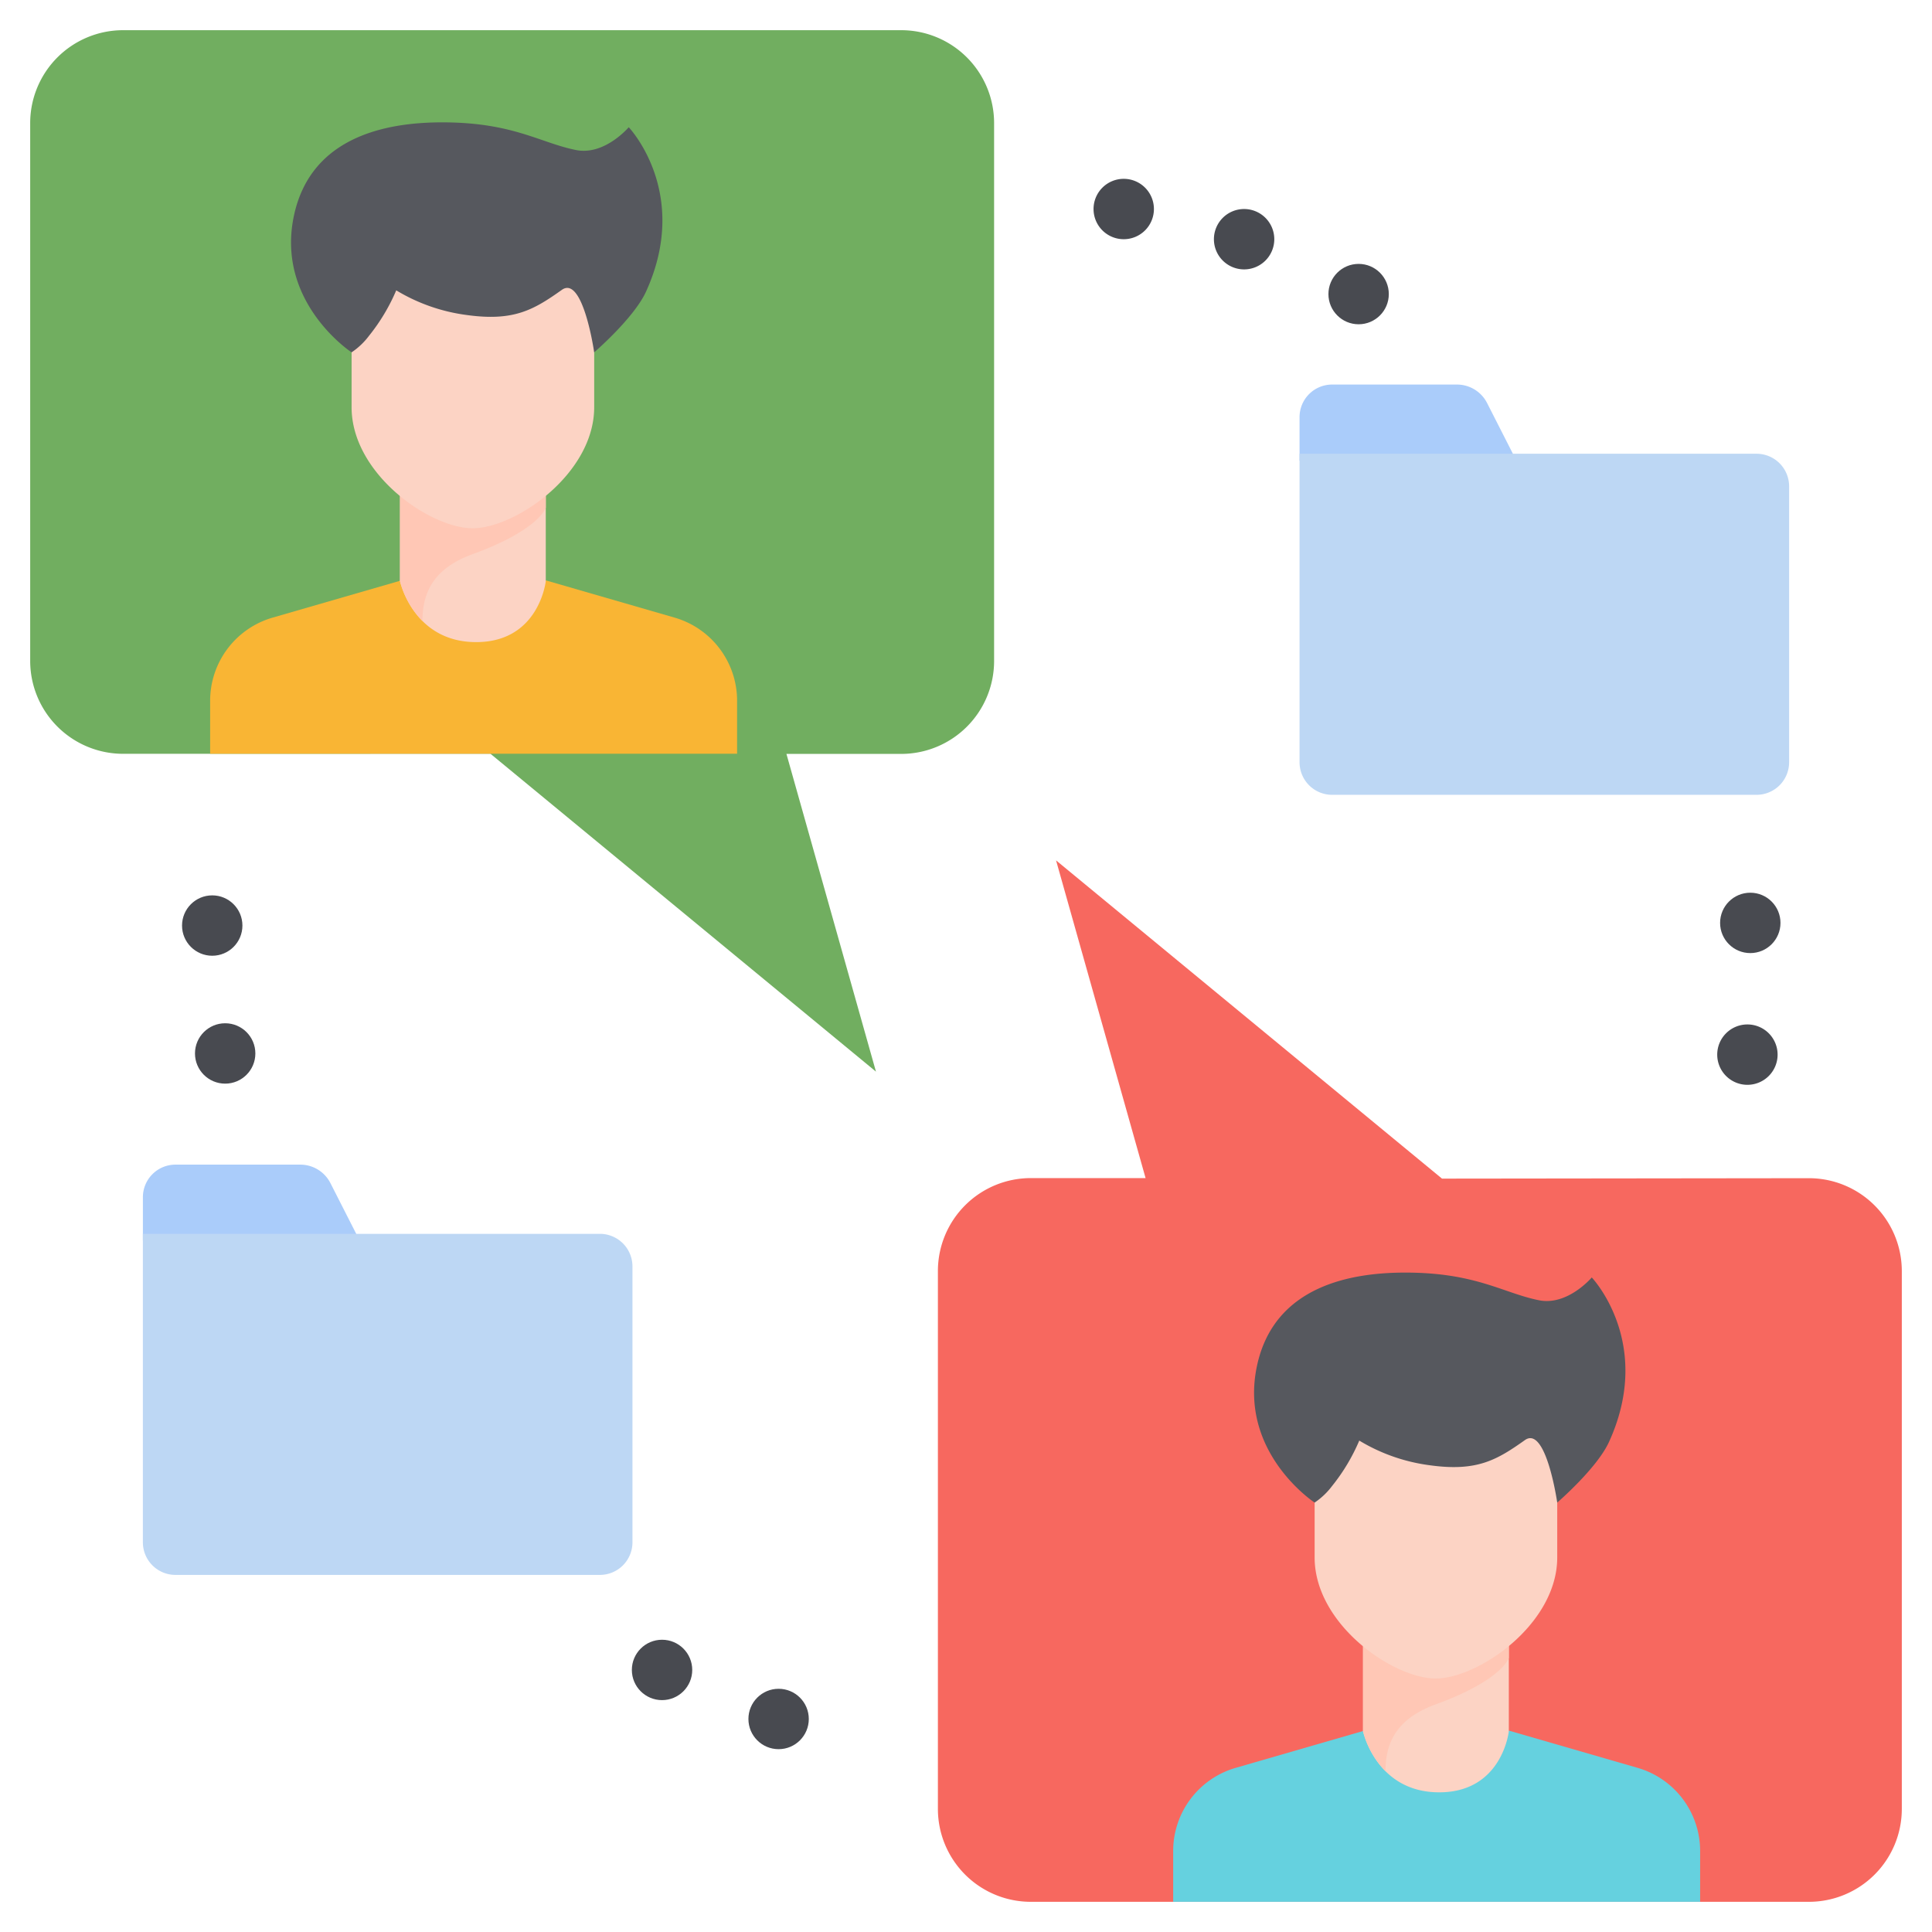 <svg xmlns="http://www.w3.org/2000/svg" id="flat_final_copy" height="512" viewBox="0 0 512 512" width="512" data-name="flat final copy"><path d="m32.654 199.766 97.319-.017 102.166 84.244-23.726-84.2h30.407a24.626 24.626 0 0 0 24.626-24.626v-142.541a24.626 24.626 0 0 0 -24.626-24.626h-206.194a24.627 24.627 0 0 0 -24.626 24.626v142.514a24.627 24.627 0 0 0 24.654 24.626z" fill="#71ae60"></path><path d="m479.346 312.234-97.2.111-102.28-84.338 23.726 84.2h-30.412a24.626 24.626 0 0 0 -24.626 24.626v142.541a24.626 24.626 0 0 0 24.626 24.626h206.194a24.627 24.627 0 0 0 24.626-24.626v-142.514a24.627 24.627 0 0 0 -24.654-24.626z" fill="#f7685f"></path><g fill="#484a50"><circle cx="56.243" cy="245.282" r="8"></circle><path d="m297.8 63.392a8 8 0 1 0 -8-8 8 8 0 0 0 8 8z"></path><path d="m329.7 71.392a8 8 0 1 0 -8-8 8 8 0 0 0 8 8z"></path><circle cx="360.048" cy="77.935" r="8"></circle><circle cx="463.845" cy="244.578" r="8"></circle><path d="m463.082 271.488a8 8 0 1 0 8 8 8 8 0 0 0 -8-8z"></path><circle cx="59.673" cy="279.176" r="8"></circle><circle cx="175.449" cy="442.55" r="8"></circle><circle cx="206.339" cy="455.548" r="8"></circle></g><path d="m94.406 326.979v1.843h-56.539v-11.547a8.634 8.634 0 0 1 8.633-8.635h33.084a8.957 8.957 0 0 1 7.983 4.9z" fill="#aaccfa"></path><path d="m37.867 326.979h121.105a8.635 8.635 0 0 1 8.635 8.635v73.118a8.635 8.635 0 0 1 -8.635 8.635h-112.472a8.635 8.635 0 0 1 -8.635-8.635v-81.753a0 0 0 0 1 .002 0z" fill="#bdd7f4"></path><path d="m400.933 120.248v1.843h-56.539v-11.546a8.634 8.634 0 0 1 8.634-8.635h33.083a8.957 8.957 0 0 1 7.983 4.9z" fill="#aaccfa"></path><path d="m344.394 120.248h121.106a8.635 8.635 0 0 1 8.635 8.635v73.117a8.635 8.635 0 0 1 -8.635 8.635h-112.472a8.635 8.635 0 0 1 -8.634-8.635v-81.752a0 0 0 0 1 0 0z" fill="#bdd7f4"></path><path d="m178.776 163.675-33.989-9.829h-38.546l-33.989 9.829a22.932 22.932 0 0 0 -16.562 22.03v14.05h139.648v-14.05a22.932 22.932 0 0 0 -16.562-22.03z" fill="#f9b534"></path><path d="m125.256 131.992c-3.258 0-9.452-2.543-14.99-7.406a33.529 33.529 0 0 1 -4.266-4.486v33.905s3.471 16.162 20.184 16.162 18.452-16.162 18.452-16.162v-34.026c-5.509 6.981-14.408 12.013-19.38 12.013z" fill="#fcd3c4"></path><path d="m125.322 146.831c10.942-3.969 17.627-8.565 19.318-12.256v-14.6c-5.513 6.981-14.412 12.013-19.384 12.013-3.258 0-9.452-2.544-14.99-7.406a33.529 33.529 0 0 1 -4.266-4.482v33.905a23.637 23.637 0 0 0 5.949 10.555c.011-8.467 3.804-14.26 13.373-17.729z" fill="#ffc7b5"></path><path d="m144.276 70.288c-5.687 4.032-8.565 5.674-14.214 5.674a38.849 38.849 0 0 1 -5.26-.405 40.482 40.482 0 0 1 -15.321-5.247l-8.481-5.717-3.506 9.607a41.35 41.35 0 0 1 -4.317 7.549v26.166c0 17.717 20.8 32.078 32.079 32.078s32.212-14.361 32.212-32.078v-36.683a10.076 10.076 0 0 0 -7.14-2.93 10.444 10.444 0 0 0 -6.052 1.986z" fill="#fcd3c4"></path><path d="m166.622 33.716s-6.391 7.555-13.967 6.045c-9.526-1.9-16.675-7.337-35.463-7.337-13.939 0-34.677 3.29-39.278 24.65-4.966 23.054 15.263 36.3 15.263 36.3a19.047 19.047 0 0 0 4.623-4.395 50.989 50.989 0 0 0 7.208-12.036 48.1 48.1 0 0 0 18.692 6.539c12.483 1.73 17.731-1.373 25.2-6.668 5.611-3.979 8.564 16.556 8.564 16.556s10.536-9.062 13.736-16.079c11.958-26.23-4.578-43.575-4.578-43.575z" fill="#56585e"></path><path d="m433.989 468.5-33.989-9.83h-38.546l-33.989 9.83a22.932 22.932 0 0 0 -16.562 22.03v13.47h139.648v-13.471a22.932 22.932 0 0 0 -16.562-22.029z" fill="#65d1df"></path><path d="m380.469 436.816c-3.258 0-9.452-2.544-14.99-7.406a33.529 33.529 0 0 1 -4.262-4.485v33.9s3.471 16.162 20.184 16.162 18.452-16.162 18.452-16.162v-34.025c-5.513 6.984-14.412 12.016-19.384 12.016z" fill="#fcd3c4"></path><path d="m380.535 451.655c10.942-3.969 17.627-8.565 19.318-12.256v-14.599c-5.514 6.981-14.412 12.013-19.384 12.013-3.258 0-9.452-2.544-14.99-7.406a33.529 33.529 0 0 1 -4.262-4.485v33.9a23.637 23.637 0 0 0 5.949 10.555c.007-8.46 3.8-14.25 13.369-17.722z" fill="#ffc7b5"></path><path d="m399.489 375.112c-5.687 4.032-8.565 5.674-14.214 5.674a38.849 38.849 0 0 1 -5.26-.405 40.5 40.5 0 0 1 -15.321-5.247l-8.479-5.717-3.508 9.607a41.35 41.35 0 0 1 -4.317 7.549v26.166c0 17.717 20.8 32.078 32.079 32.078s32.212-14.361 32.212-32.078v-36.683a10.076 10.076 0 0 0 -7.14-2.93 10.444 10.444 0 0 0 -6.052 1.986z" fill="#fcd3c4"></path><path d="m421.835 338.539s-6.391 7.556-13.967 6.046c-9.526-1.9-16.675-7.338-35.463-7.338-13.939 0-34.677 3.291-39.278 24.651-4.966 23.054 15.263 36.3 15.263 36.3a19.047 19.047 0 0 0 4.624-4.391 50.989 50.989 0 0 0 7.208-12.036 48.1 48.1 0 0 0 18.694 6.539c12.483 1.73 17.731-1.373 25.2-6.668 5.612-3.979 8.565 16.556 8.565 16.556s10.526-9.062 13.727-16.079c11.963-26.234-4.573-43.58-4.573-43.58z" fill="#56585e"></path></svg>